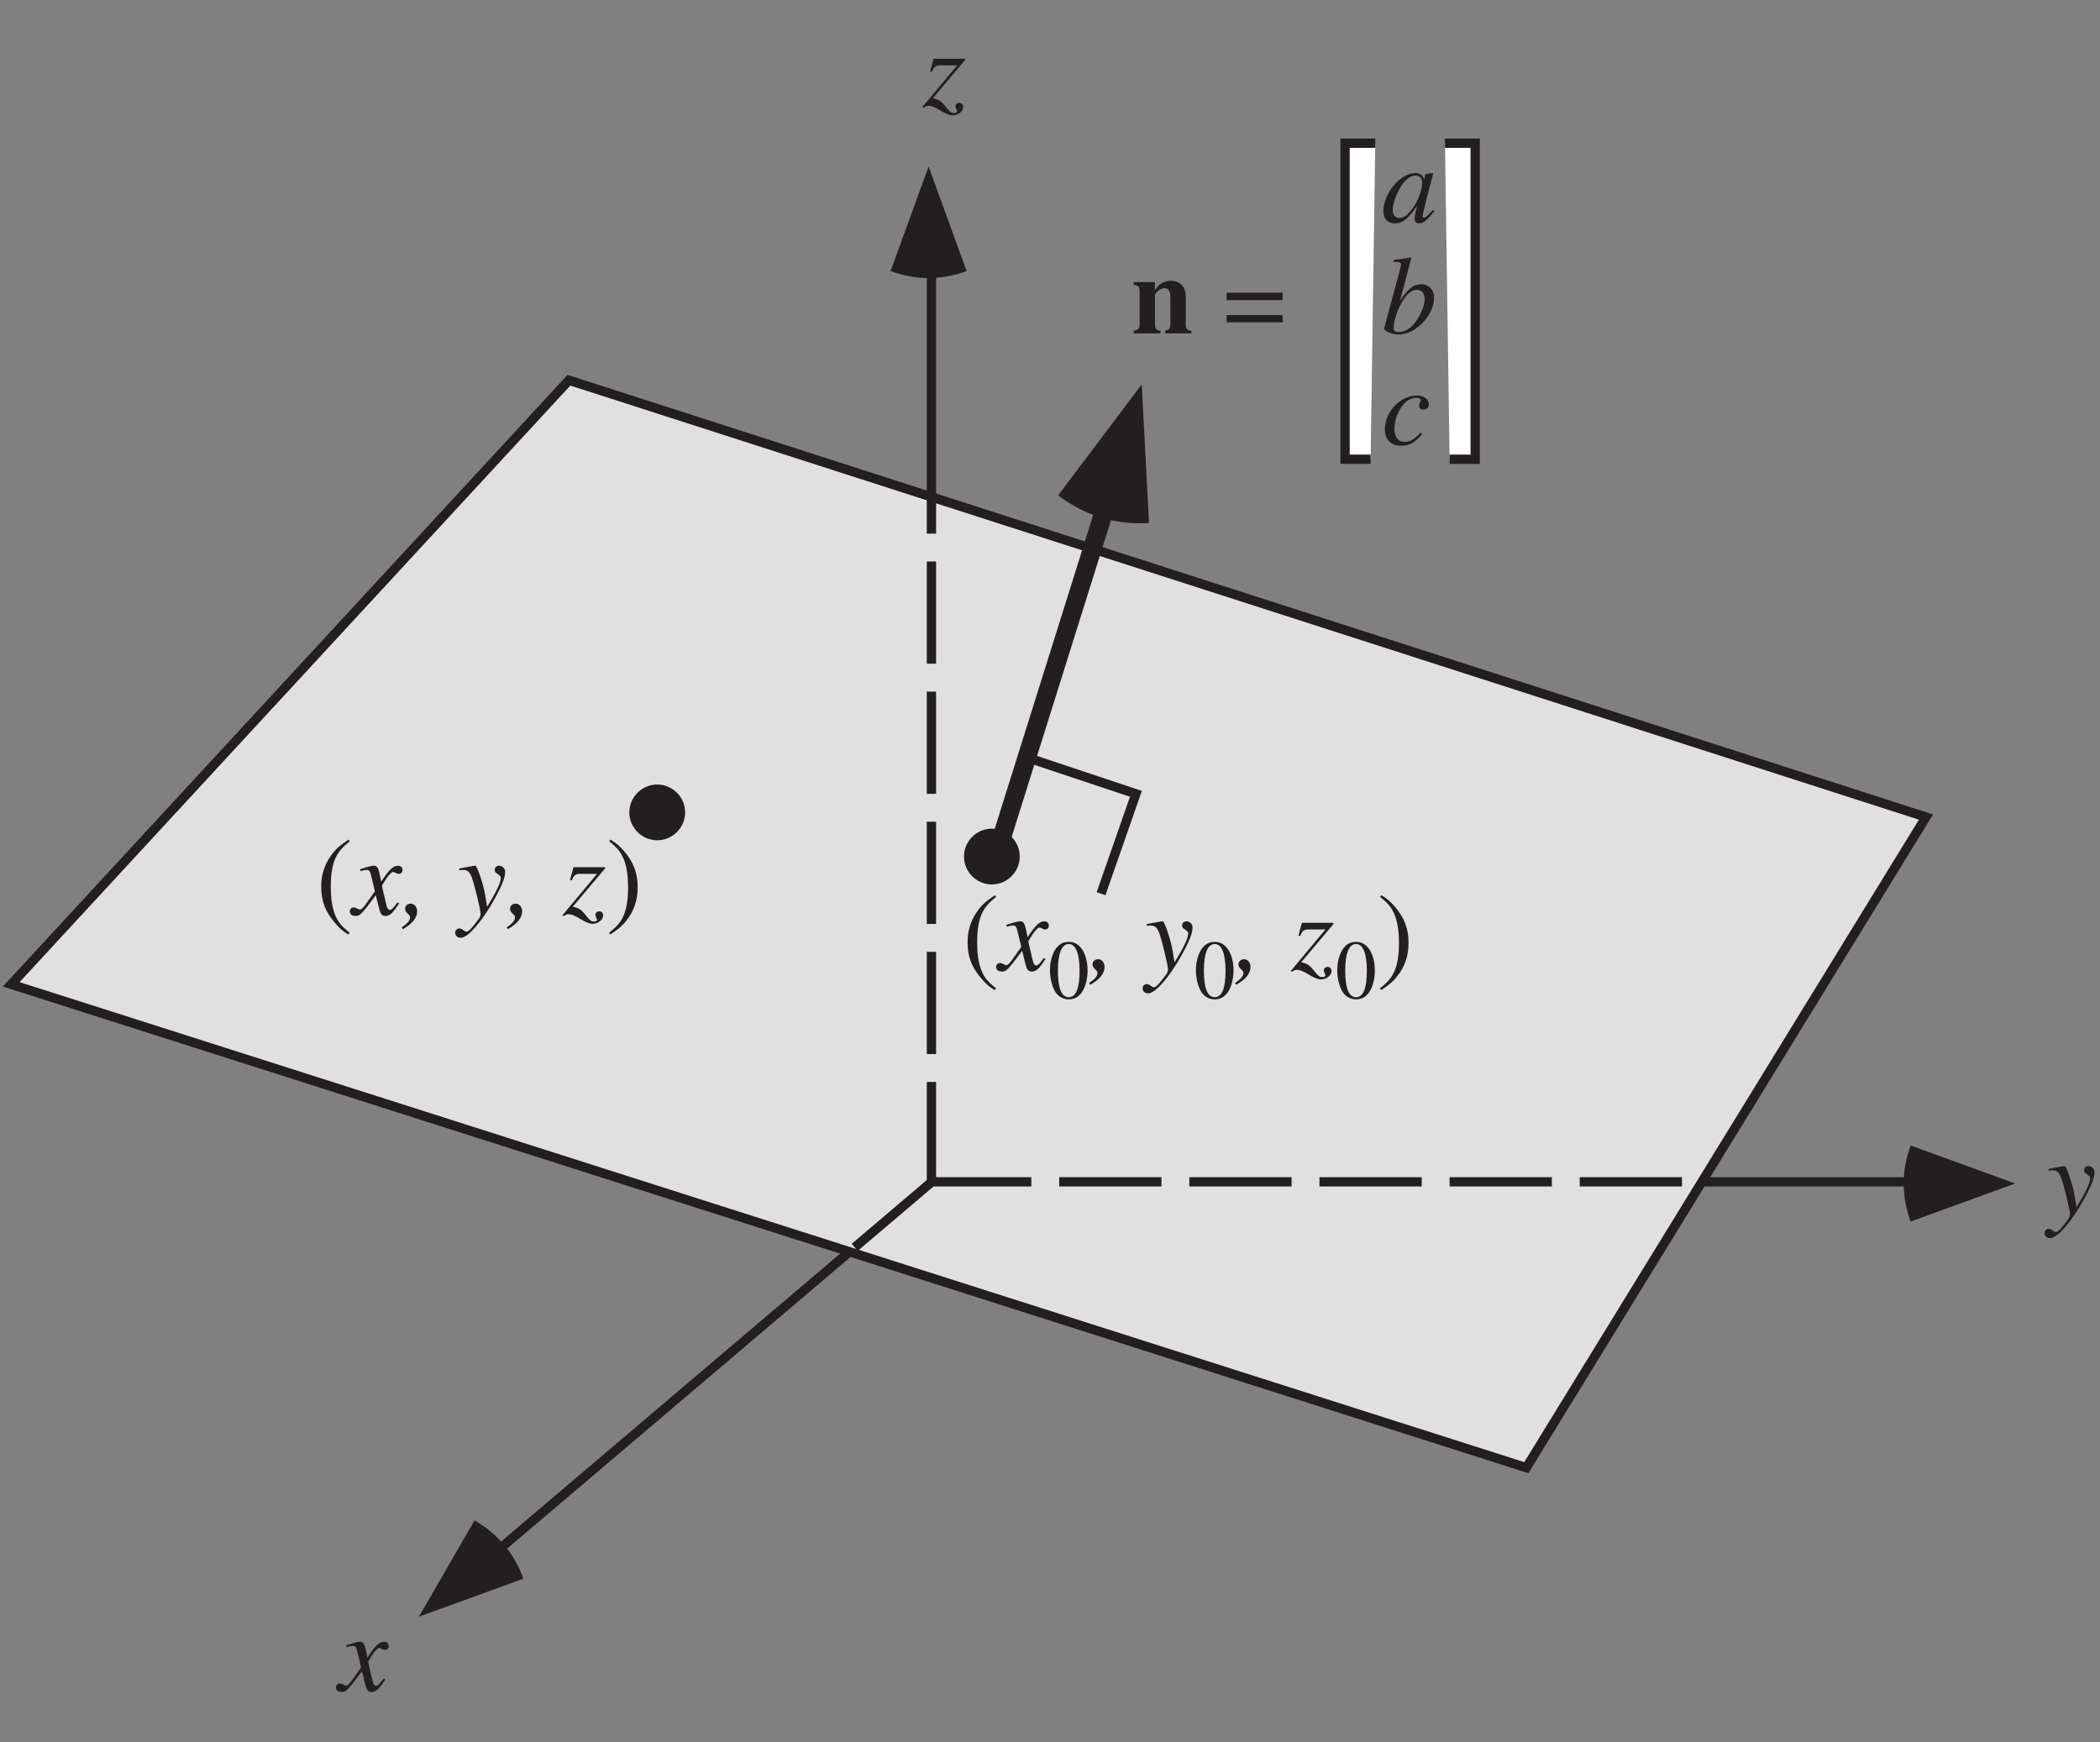 <?xml version="1.0" encoding="UTF-8"?>
<svg xmlns="http://www.w3.org/2000/svg" xmlns:xlink="http://www.w3.org/1999/xlink" width="225.93pt" height="187.43pt" viewBox="0 0 225.93 187.43" version="1.2">
<rect x="0" y="0" width="225.93" height="187.43" fill="#808080" stroke="none"/>
<defs>
<g>
<symbol overflow="visible" id="glyph0-0">
<path style="stroke:none;" d=""/>
</symbol>
<symbol overflow="visible" id="glyph0-1">
<path style="stroke:none;" d="M 4.812 -1.328 C 4.719 -1.219 4.656 -1.156 4.547 -1 C 4.266 -0.641 4.125 -0.531 3.984 -0.531 C 3.812 -0.531 3.703 -0.688 3.625 -1.016 C 3.594 -1.156 3.594 -1.172 3.578 -1.203 C 3.281 -2.422 3.141 -2.984 3.141 -3.156 C 3.688 -4.094 4.109 -4.609 4.328 -4.609 C 4.391 -4.609 4.5 -4.578 4.609 -4.516 C 4.75 -4.422 4.828 -4.406 4.938 -4.406 C 5.188 -4.406 5.344 -4.578 5.344 -4.828 C 5.344 -5.094 5.141 -5.281 4.859 -5.281 C 4.328 -5.281 3.891 -4.844 3.047 -3.562 L 2.922 -4.219 C 2.75 -5.031 2.625 -5.281 2.297 -5.281 C 2.016 -5.281 1.641 -5.188 0.891 -4.938 C 0.828 -4.906 0.828 -4.906 0.766 -4.891 L 0.812 -4.703 C 1.281 -4.828 1.359 -4.828 1.484 -4.828 C 1.781 -4.828 1.859 -4.734 2.016 -4.016 L 2.375 -2.531 L 1.391 -1.141 C 1.141 -0.781 0.906 -0.562 0.781 -0.562 C 0.703 -0.562 0.594 -0.594 0.469 -0.672 C 0.312 -0.75 0.188 -0.797 0.078 -0.797 C -0.156 -0.797 -0.328 -0.609 -0.328 -0.375 C -0.328 -0.062 -0.094 0.125 0.281 0.125 C 0.641 0.125 0.797 0.031 1.391 -0.688 C 1.719 -1.094 1.969 -1.453 2.469 -2.109 L 2.828 -0.672 C 2.984 -0.047 3.141 0.125 3.516 0.125 C 3.969 0.125 4.281 -0.156 4.984 -1.234 Z M 4.812 -1.328 "/>
</symbol>
<symbol overflow="visible" id="glyph0-2">
<path style="stroke:none;" d="M 0.172 -4.781 C 0.328 -4.828 0.422 -4.828 0.547 -4.828 C 1.047 -4.828 1.266 -4.641 1.516 -4 C 1.828 -3.109 2.453 -0.547 2.453 -0.094 C 2.453 0.094 2.375 0.281 2.203 0.516 C 1.859 0.953 1.594 1.297 1.453 1.453 C 1.203 1.719 1.062 1.812 0.906 1.812 C 0.828 1.812 0.75 1.766 0.625 1.672 C 0.438 1.531 0.328 1.469 0.172 1.469 C -0.078 1.469 -0.281 1.672 -0.281 1.938 C -0.281 2.25 -0.031 2.469 0.328 2.469 C 1.094 2.469 2.641 0.688 3.953 -1.703 C 4.766 -3.172 5.094 -4.031 5.094 -4.625 C 5.094 -4.984 4.797 -5.281 4.438 -5.281 C 4.172 -5.281 3.969 -5.094 3.969 -4.828 C 3.969 -4.641 4.062 -4.531 4.312 -4.375 C 4.531 -4.234 4.625 -4.125 4.625 -3.969 C 4.625 -3.484 4.188 -2.562 3.156 -0.859 L 2.922 -2.25 C 2.734 -3.312 2.078 -5.281 1.891 -5.281 L 1.844 -5.281 C 1.812 -5.266 1.781 -5.266 1.734 -5.266 C 1.641 -5.25 1.203 -5.188 0.562 -5.062 C 0.5 -5.047 0.344 -5.016 0.172 -4.984 Z M 0.172 -4.781 "/>
</symbol>
<symbol overflow="visible" id="glyph0-3">
<path style="stroke:none;" d="M 0.969 -3.703 C 1.203 -4.281 1.391 -4.422 1.938 -4.406 L 3.688 -4.406 L -0.031 0.047 L 0.078 0.156 C 0.281 0 0.438 -0.062 0.625 -0.062 C 0.938 -0.062 1.312 0.094 1.875 0.438 C 2.484 0.812 2.875 0.969 3.219 0.969 C 3.812 0.969 4.344 0.531 4.344 0.062 C 4.344 -0.203 4.172 -0.375 3.922 -0.375 C 3.688 -0.375 3.516 -0.219 3.516 0.016 C 3.516 0.109 3.562 0.219 3.625 0.359 C 3.656 0.438 3.688 0.5 3.688 0.531 C 3.688 0.641 3.562 0.719 3.359 0.719 C 3.062 0.719 2.922 0.609 2.531 0.125 C 2 -0.562 1.766 -0.719 1.078 -0.875 L 4.547 -4.984 L 4.547 -5.125 L 1.156 -5.125 L 0.781 -3.75 Z M 0.969 -3.703 "/>
</symbol>
<symbol overflow="visible" id="glyph0-4">
<path style="stroke:none;" d="M 7.062 -4.625 L 1.031 -4.625 L 1.031 -3.828 L 7.062 -3.828 Z M 7.062 -2.219 L 1.031 -2.219 L 1.031 -1.438 L 7.062 -1.438 Z M 7.062 -2.219 "/>
</symbol>
<symbol overflow="visible" id="glyph0-5">
<path style="stroke:none;" d="M 5.547 -1.312 L 5.219 -0.984 C 4.828 -0.594 4.703 -0.484 4.594 -0.484 C 4.5 -0.484 4.422 -0.562 4.422 -0.641 C 4.422 -0.891 4.938 -2.938 5.5 -4.984 C 5.531 -5.109 5.547 -5.141 5.562 -5.25 L 5.484 -5.281 L 4.75 -5.188 L 4.719 -5.156 L 4.578 -4.578 C 4.484 -5.031 4.141 -5.281 3.625 -5.281 C 2.031 -5.281 0.203 -3.094 0.203 -1.203 C 0.203 -0.359 0.656 0.125 1.422 0.125 C 2.266 0.125 2.781 -0.266 3.828 -1.75 C 3.578 -0.766 3.562 -0.672 3.562 -0.375 C 3.562 -0.031 3.703 0.125 4.031 0.125 C 4.516 0.125 4.797 -0.109 5.703 -1.203 Z M 3.703 -5.016 C 4.109 -4.984 4.375 -4.703 4.375 -4.281 C 4.375 -3.281 3.766 -1.859 2.938 -0.984 C 2.656 -0.656 2.25 -0.453 1.906 -0.453 C 1.469 -0.453 1.203 -0.797 1.203 -1.344 C 1.203 -2.016 1.656 -3.219 2.172 -3.969 C 2.656 -4.672 3.203 -5.047 3.703 -5.016 Z M 3.703 -5.016 "/>
</symbol>
<symbol overflow="visible" id="glyph0-6">
<path style="stroke:none;" d="M 1.312 -7.703 C 2.031 -7.672 2.094 -7.641 2.094 -7.375 C 2.094 -7.266 2.078 -7.141 1.984 -6.859 C 1.969 -6.781 1.938 -6.703 1.922 -6.625 L 1.906 -6.547 L 0.281 -0.547 L 0.281 -0.5 C 0.281 -0.234 1.188 0.125 1.859 0.125 C 3.672 0.125 5.656 -1.953 5.656 -3.844 C 5.656 -4.688 5.078 -5.281 4.266 -5.281 C 3.438 -5.281 2.812 -4.781 1.969 -3.469 C 2.578 -5.703 2.672 -6.047 3.203 -8.109 L 3.141 -8.172 C 2.531 -8.062 2.188 -8 1.312 -7.906 Z M 3.812 -4.688 C 4.328 -4.688 4.641 -4.297 4.641 -3.656 C 4.641 -2.875 4.047 -1.594 3.328 -0.844 C 2.891 -0.391 2.375 -0.141 1.859 -0.141 C 1.484 -0.141 1.297 -0.281 1.297 -0.547 C 1.297 -1.266 1.656 -2.422 2.172 -3.312 C 2.688 -4.234 3.234 -4.688 3.812 -4.688 Z M 3.812 -4.688 "/>
</symbol>
<symbol overflow="visible" id="glyph0-7">
<path style="stroke:none;" d="M 4.188 -1.266 C 3.531 -0.562 3.062 -0.297 2.484 -0.297 C 1.797 -0.297 1.391 -0.797 1.391 -1.656 C 1.391 -2.688 1.812 -3.766 2.484 -4.453 C 2.828 -4.812 3.297 -5.031 3.781 -5.031 C 4.062 -5.031 4.219 -4.938 4.219 -4.781 C 4.219 -4.734 4.203 -4.672 4.156 -4.562 C 4.062 -4.406 4.047 -4.328 4.047 -4.219 C 4.047 -3.922 4.219 -3.766 4.516 -3.766 C 4.844 -3.766 5.094 -3.984 5.094 -4.312 C 5.094 -4.875 4.562 -5.281 3.828 -5.281 C 2.031 -5.281 0.359 -3.531 0.359 -1.656 C 0.359 -0.531 1 0.125 2.125 0.125 C 3.016 0.125 3.656 -0.234 4.375 -1.156 Z M 4.188 -1.266 "/>
</symbol>
<symbol overflow="visible" id="glyph0-8">
<path style="stroke:none;" d="M 0.062 1.547 C 1.078 0.984 1.609 0.312 1.609 -0.359 C 1.609 -0.844 1.312 -1.203 0.922 -1.203 C 0.578 -1.203 0.312 -0.969 0.312 -0.656 C 0.312 -0.438 0.391 -0.312 0.609 -0.109 C 0.797 0.062 0.844 0.156 0.844 0.281 C 0.844 0.594 0.594 0.922 -0.047 1.344 Z M 0.062 1.547 "/>
</symbol>
<symbol overflow="visible" id="glyph0-9">
<path style="stroke:none;" d=""/>
</symbol>
<symbol overflow="visible" id="glyph1-0">
<path style="stroke:none;" d=""/>
</symbol>
<symbol overflow="visible" id="glyph1-1">
<path style="stroke:none;" d="M 6.453 -0.281 C 6.016 -0.312 5.859 -0.484 5.859 -0.969 L 5.859 -3.969 C 5.859 -5 5.234 -5.656 4.25 -5.656 C 3.531 -5.656 2.984 -5.328 2.531 -4.625 L 2.531 -5.516 L 0.25 -5.516 L 0.25 -5.234 C 0.781 -5.141 0.875 -5.031 0.891 -4.531 L 0.891 -1 C 0.875 -0.484 0.781 -0.391 0.25 -0.281 L 0.25 0 L 3.141 0 L 3.141 -0.281 C 2.703 -0.328 2.547 -0.531 2.547 -0.969 L 2.547 -4.172 C 2.547 -4.203 2.641 -4.328 2.75 -4.453 C 3.016 -4.719 3.297 -4.859 3.578 -4.859 C 4 -4.859 4.203 -4.531 4.203 -3.859 L 4.203 -0.969 C 4.188 -0.516 4.031 -0.328 3.641 -0.281 L 3.641 0 L 6.453 0 Z M 6.453 -0.281 "/>
</symbol>
<symbol overflow="visible" id="glyph2-0">
<path style="stroke:none;" d=""/>
</symbol>
<symbol overflow="visible" id="glyph2-1">
<path style="stroke:none;" d="M 3.531 -8.094 C 2.641 -7.5 2.281 -7.203 1.844 -6.656 C 1 -5.609 0.578 -4.422 0.578 -3.016 C 0.578 -1.484 1.016 -0.328 2.078 0.891 C 2.562 1.469 2.875 1.734 3.5 2.125 L 3.641 1.922 C 2.688 1.172 2.344 0.734 2.016 -0.141 C 1.734 -0.953 1.609 -1.844 1.609 -3.047 C 1.609 -4.312 1.766 -5.297 2.078 -6.031 C 2.422 -6.781 2.781 -7.203 3.641 -7.906 Z M 3.531 -8.094 "/>
</symbol>
<symbol overflow="visible" id="glyph2-2">
<path style="stroke:none;" d="M 0.453 2.125 C 1.344 1.531 1.703 1.234 2.141 0.688 C 3 -0.359 3.406 -1.562 3.406 -2.953 C 3.406 -4.484 2.969 -5.656 1.922 -6.875 C 1.422 -7.438 1.109 -7.703 0.484 -8.094 L 0.344 -7.906 C 1.297 -7.141 1.625 -6.719 1.969 -5.828 C 2.25 -5.031 2.375 -4.125 2.375 -2.922 C 2.375 -1.656 2.219 -0.688 1.906 0.047 C 1.578 0.797 1.203 1.234 0.344 1.922 Z M 0.453 2.125 "/>
</symbol>
<symbol overflow="visible" id="glyph3-0">
<path style="stroke:none;" d=""/>
</symbol>
<symbol overflow="visible" id="glyph3-1">
<path style="stroke:none;" d="M 2.281 -6.062 C 1.781 -6.062 1.406 -5.922 1.078 -5.594 C 0.562 -5.094 0.219 -4.062 0.219 -3.016 C 0.219 -2.031 0.516 -0.984 0.938 -0.484 C 1.266 -0.094 1.719 0.125 2.25 0.125 C 2.703 0.125 3.078 -0.031 3.406 -0.344 C 3.922 -0.828 4.266 -1.875 4.266 -2.953 C 4.266 -4.797 3.453 -6.062 2.281 -6.062 Z M 2.25 -5.828 C 3 -5.828 3.406 -4.812 3.406 -2.938 C 3.406 -1.062 3.016 -0.109 2.25 -0.109 C 1.469 -0.109 1.078 -1.062 1.078 -2.938 C 1.078 -4.844 1.484 -5.828 2.25 -5.828 Z M 2.25 -5.828 "/>
</symbol>
</g>
<clipPath id="clip1">
  <path d="M 0.309 35 L 213 35 L 213 164 L 0.309 164 Z M 0.309 35 "/>
</clipPath>
<clipPath id="clip2">
  <path d="M 219 125 L 225.523 125 L 225.523 134 L 219 134 Z M 219 125 "/>
</clipPath>
</defs>
<g id="surface1">
<path style=" stroke:none;fill-rule:evenodd;fill:rgb(87.889%,87.668%,87.723%);fill-opacity:1;" d="M 182.191 127.918 L 163.711 158 L 1.203 106.156 L 61.023 41.352 L 206.582 88.211 L 182.191 127.918 "/>
<g clip-path="url(#clip1)" clip-rule="nonzero">
<path style="fill:none;stroke-width:10;stroke-linecap:butt;stroke-linejoin:miter;stroke:rgb(13.73%,12.16%,12.549%);stroke-opacity:1;stroke-miterlimit:4;" d="M 1824.369 591.23 L 1639.003 289.495 L 8.982 809.509 L 609.005 1459.527 L 2069.017 989.508 L 1824.369 591.23 " transform="matrix(0.1,0,0,-0.1,0.308,186.862)"/>
</g>
<path style=" stroke:none;fill-rule:evenodd;fill:rgb(13.73%,12.16%,12.549%);fill-opacity:1;" d="M 103.996 29.168 C 101.254 30.164 98.555 30.164 95.812 29.168 C 97.859 23.547 97.859 23.547 99.906 17.922 L 103.996 29.168 "/>
<path style="fill:none;stroke-width:10;stroke-linecap:square;stroke-linejoin:miter;stroke:rgb(13.73%,12.16%,12.549%);stroke-opacity:1;stroke-miterlimit:4;" d="M 999.015 1334.538 L 999.015 1577.032 " transform="matrix(0.1,0,0,-0.1,0.308,186.862)"/>
<path style="fill:none;stroke-width:10;stroke-linecap:square;stroke-linejoin:miter;stroke:rgb(13.73%,12.16%,12.549%);stroke-opacity:1;stroke-dasharray:100,40;stroke-miterlimit:4;" d="M 999.015 599.497 L 999.015 1334.538 " transform="matrix(0.1,0,0,-0.1,0.308,186.862)"/>
<path style=" stroke:none;fill-rule:evenodd;fill:rgb(13.73%,12.16%,12.549%);fill-opacity:1;" d="M 51.055 163.59 C 53.578 165.047 55.316 167.117 56.312 169.859 C 50.691 171.902 50.691 171.902 45.07 173.949 L 51.055 163.59 "/>
<path style="fill:none;stroke-width:10;stroke-linecap:square;stroke-linejoin:miter;stroke:rgb(13.73%,12.16%,12.549%);stroke-opacity:1;stroke-miterlimit:4;" d="M 908.624 519.881 L 538.557 205.569 " transform="matrix(0.1,0,0,-0.1,0.308,186.862)"/>
<path style="fill:none;stroke-width:10;stroke-linecap:square;stroke-linejoin:miter;stroke:rgb(13.73%,12.16%,12.549%);stroke-opacity:1;stroke-dasharray:100,40;stroke-miterlimit:4;" d="M 996.508 594.521 L 908.624 519.881 " transform="matrix(0.1,0,0,-0.1,0.308,186.862)"/>
<path style=" stroke:none;fill-rule:evenodd;fill:rgb(13.73%,12.16%,12.549%);fill-opacity:1;" d="M 205.559 131.434 C 204.559 128.691 204.559 125.992 205.559 123.25 C 211.18 125.297 211.18 125.297 216.801 127.34 L 205.559 131.434 "/>
<path style="fill:none;stroke-width:10;stroke-linecap:square;stroke-linejoin:miter;stroke:rgb(13.73%,12.16%,12.549%);stroke-opacity:1;stroke-miterlimit:4;" d="M 1834.047 597.029 L 2054.011 597.029 " transform="matrix(0.1,0,0,-0.1,0.308,186.862)"/>
<path style="fill:none;stroke-width:10;stroke-linecap:square;stroke-linejoin:miter;stroke:rgb(13.73%,12.16%,12.549%);stroke-opacity:1;stroke-dasharray:100,40;stroke-miterlimit:4;" d="M 1001.484 597.029 L 1834.047 597.029 " transform="matrix(0.1,0,0,-0.1,0.308,186.862)"/>
<path style=" stroke:none;fill-rule:evenodd;fill:rgb(13.73%,12.16%,12.549%);fill-opacity:1;" d="M 123.617 56.285 C 119.977 56.477 116.746 55.492 113.836 53.297 C 118.336 47.324 118.336 47.324 122.836 41.352 L 123.617 56.285 "/>
<path style="fill:none;stroke-width:20;stroke-linecap:square;stroke-linejoin:miter;stroke:rgb(13.73%,12.16%,12.549%);stroke-opacity:1;stroke-miterlimit:4;" d="M 1068.993 949.504 L 1184.852 1318.788 " transform="matrix(0.1,0,0,-0.1,0.308,186.862)"/>
<g style="fill:rgb(13.73%,12.16%,12.549%);fill-opacity:1;">
  <use xlink:href="#glyph0-1" x="36.473" y="181.926"/>
</g>
<g clip-path="url(#clip2)" clip-rule="nonzero">
<g style="fill:rgb(13.73%,12.16%,12.549%);fill-opacity:1;">
  <use xlink:href="#glyph0-2" x="220.247" y="130.748"/>
</g>
</g>
<g style="fill:rgb(13.73%,12.16%,12.549%);fill-opacity:1;">
  <use xlink:href="#glyph0-3" x="99.282" y="11.443"/>
</g>
<g style="fill:rgb(13.73%,12.16%,12.549%);fill-opacity:1;">
  <use xlink:href="#glyph1-1" x="121.713" y="35.869"/>
</g>
<g style="fill:rgb(13.73%,12.16%,12.549%);fill-opacity:1;">
  <use xlink:href="#glyph0-4" x="130.935" y="36.118"/>
</g>
<g style="fill:rgb(13.73%,12.16%,12.549%);fill-opacity:1;">
  <use xlink:href="#glyph0-5" x="148.632" y="23.905"/>
</g>
<g style="fill:rgb(13.73%,12.16%,12.549%);fill-opacity:1;">
  <use xlink:href="#glyph0-6" x="148.632" y="35.869"/>
</g>
<g style="fill:rgb(13.73%,12.16%,12.549%);fill-opacity:1;">
  <use xlink:href="#glyph0-7" x="148.632" y="47.833"/>
</g>
<path style="fill-rule:evenodd;fill:rgb(100%,100%,100%);fill-opacity:1;stroke-width:10;stroke-linecap:butt;stroke-linejoin:miter;stroke:rgb(13.73%,12.16%,12.549%);stroke-opacity:1;stroke-miterlimit:4;" d="M 1476.518 1714.519 L 1443.997 1714.519 L 1443.997 1374.503 L 1471.503 1374.503 " transform="matrix(0.1,0,0,-0.1,0.308,186.862)"/>
<path style="fill-rule:evenodd;fill:rgb(100%,100%,100%);fill-opacity:1;stroke-width:10;stroke-linecap:butt;stroke-linejoin:miter;stroke:rgb(13.73%,12.16%,12.549%);stroke-opacity:1;stroke-miterlimit:4;" d="M 1551.511 1714.519 L 1583.992 1714.519 L 1583.992 1374.503 L 1556.487 1374.503 " transform="matrix(0.1,0,0,-0.1,0.308,186.862)"/>
<path style="fill:none;stroke-width:10;stroke-linecap:butt;stroke-linejoin:miter;stroke:rgb(13.73%,12.16%,12.549%);stroke-opacity:1;stroke-miterlimit:4;" d="M 1099.006 1054.51 L 1219.018 1014.506 L 1181.483 907.031 " transform="matrix(0.1,0,0,-0.1,0.308,186.862)"/>
<g style="fill:rgb(13.73%,12.16%,12.549%);fill-opacity:1;">
  <use xlink:href="#glyph2-1" x="103.519" y="104.411"/>
</g>
<g style="fill:rgb(13.73%,12.16%,12.549%);fill-opacity:1;">
  <use xlink:href="#glyph0-1" x="107.5" y="104.411"/>
</g>
<g style="fill:rgb(13.73%,12.16%,12.549%);fill-opacity:1;">
  <use xlink:href="#glyph3-1" x="112.741" y="107.402"/>
</g>
<g style="fill:rgb(13.73%,12.16%,12.549%);fill-opacity:1;">
  <use xlink:href="#glyph0-8" x="117.227" y="104.411"/>
  <use xlink:href="#glyph0-9" x="120.218" y="104.411"/>
  <use xlink:href="#glyph0-2" x="123.209" y="104.411"/>
</g>
<g style="fill:rgb(13.73%,12.16%,12.549%);fill-opacity:1;">
  <use xlink:href="#glyph3-1" x="128.443" y="107.402"/>
</g>
<g style="fill:rgb(13.73%,12.16%,12.549%);fill-opacity:1;">
  <use xlink:href="#glyph0-8" x="132.929" y="104.411"/>
  <use xlink:href="#glyph0-9" x="135.92" y="104.411"/>
  <use xlink:href="#glyph0-3" x="138.911" y="104.411"/>
</g>
<g style="fill:rgb(13.73%,12.16%,12.549%);fill-opacity:1;">
  <use xlink:href="#glyph3-1" x="143.647" y="107.402"/>
</g>
<g style="fill:rgb(13.73%,12.16%,12.549%);fill-opacity:1;">
  <use xlink:href="#glyph2-2" x="148.133" y="104.411"/>
</g>
<path style=" stroke:none;fill-rule:evenodd;fill:rgb(13.73%,12.16%,12.549%);fill-opacity:1;" d="M 108.879 92.445 C 108.879 93.816 107.754 94.941 106.387 94.941 C 105.02 94.941 103.895 93.816 103.895 92.445 C 103.895 91.078 105.02 89.953 106.387 89.953 C 107.754 89.953 108.879 91.078 108.879 92.445 "/>
<path style="fill:none;stroke-width:10;stroke-linecap:butt;stroke-linejoin:miter;stroke:rgb(13.73%,12.16%,12.549%);stroke-opacity:1;stroke-miterlimit:4;" d="M 1089.015 947.035 C 1089.015 933.283 1077.731 921.999 1064.017 921.999 C 1050.304 921.999 1039.019 933.283 1039.019 947.035 C 1039.019 960.749 1050.304 972.033 1064.017 972.033 C 1077.731 972.033 1089.015 960.749 1089.015 947.035 Z M 1089.015 947.035 " transform="matrix(0.1,0,0,-0.1,0.308,186.862)"/>
<g style="fill:rgb(13.73%,12.16%,12.549%);fill-opacity:1;">
  <use xlink:href="#glyph2-1" x="33.98" y="98.429"/>
</g>
<g style="fill:rgb(13.73%,12.16%,12.549%);fill-opacity:1;">
  <use xlink:href="#glyph0-1" x="37.961" y="98.429"/>
</g>
<g style="fill:rgb(13.73%,12.16%,12.549%);fill-opacity:1;">
  <use xlink:href="#glyph0-8" x="43.271" y="98.429"/>
  <use xlink:href="#glyph0-9" x="46.262" y="98.429"/>
  <use xlink:href="#glyph0-2" x="49.253" y="98.429"/>
</g>
<g style="fill:rgb(13.73%,12.16%,12.549%);fill-opacity:1;">
  <use xlink:href="#glyph0-8" x="54.563" y="98.429"/>
  <use xlink:href="#glyph0-9" x="57.554" y="98.429"/>
  <use xlink:href="#glyph0-3" x="60.545" y="98.429"/>
</g>
<g style="fill:rgb(13.73%,12.16%,12.549%);fill-opacity:1;">
  <use xlink:href="#glyph2-2" x="65.198" y="98.429"/>
</g>
<path style=" stroke:none;fill-rule:evenodd;fill:rgb(13.73%,12.16%,12.549%);fill-opacity:1;" d="M 72.988 87.711 C 72.988 89.078 71.863 90.203 70.496 90.203 C 69.125 90.203 68 89.078 68 87.711 C 68 86.344 69.125 85.219 70.496 85.219 C 71.863 85.219 72.988 86.344 72.988 87.711 "/>
<path style="fill:none;stroke-width:10;stroke-linecap:butt;stroke-linejoin:miter;stroke:rgb(13.73%,12.16%,12.549%);stroke-opacity:1;stroke-miterlimit:4;" d="M 729.017 994.523 C 729.017 980.81 717.733 969.526 704.019 969.526 C 690.267 969.526 678.983 980.81 678.983 994.523 C 678.983 1008.237 690.267 1019.521 704.019 1019.521 C 717.733 1019.521 729.017 1008.237 729.017 994.523 Z M 729.017 994.523 " transform="matrix(0.1,0,0,-0.1,0.308,186.862)"/>
</g>
</svg>
